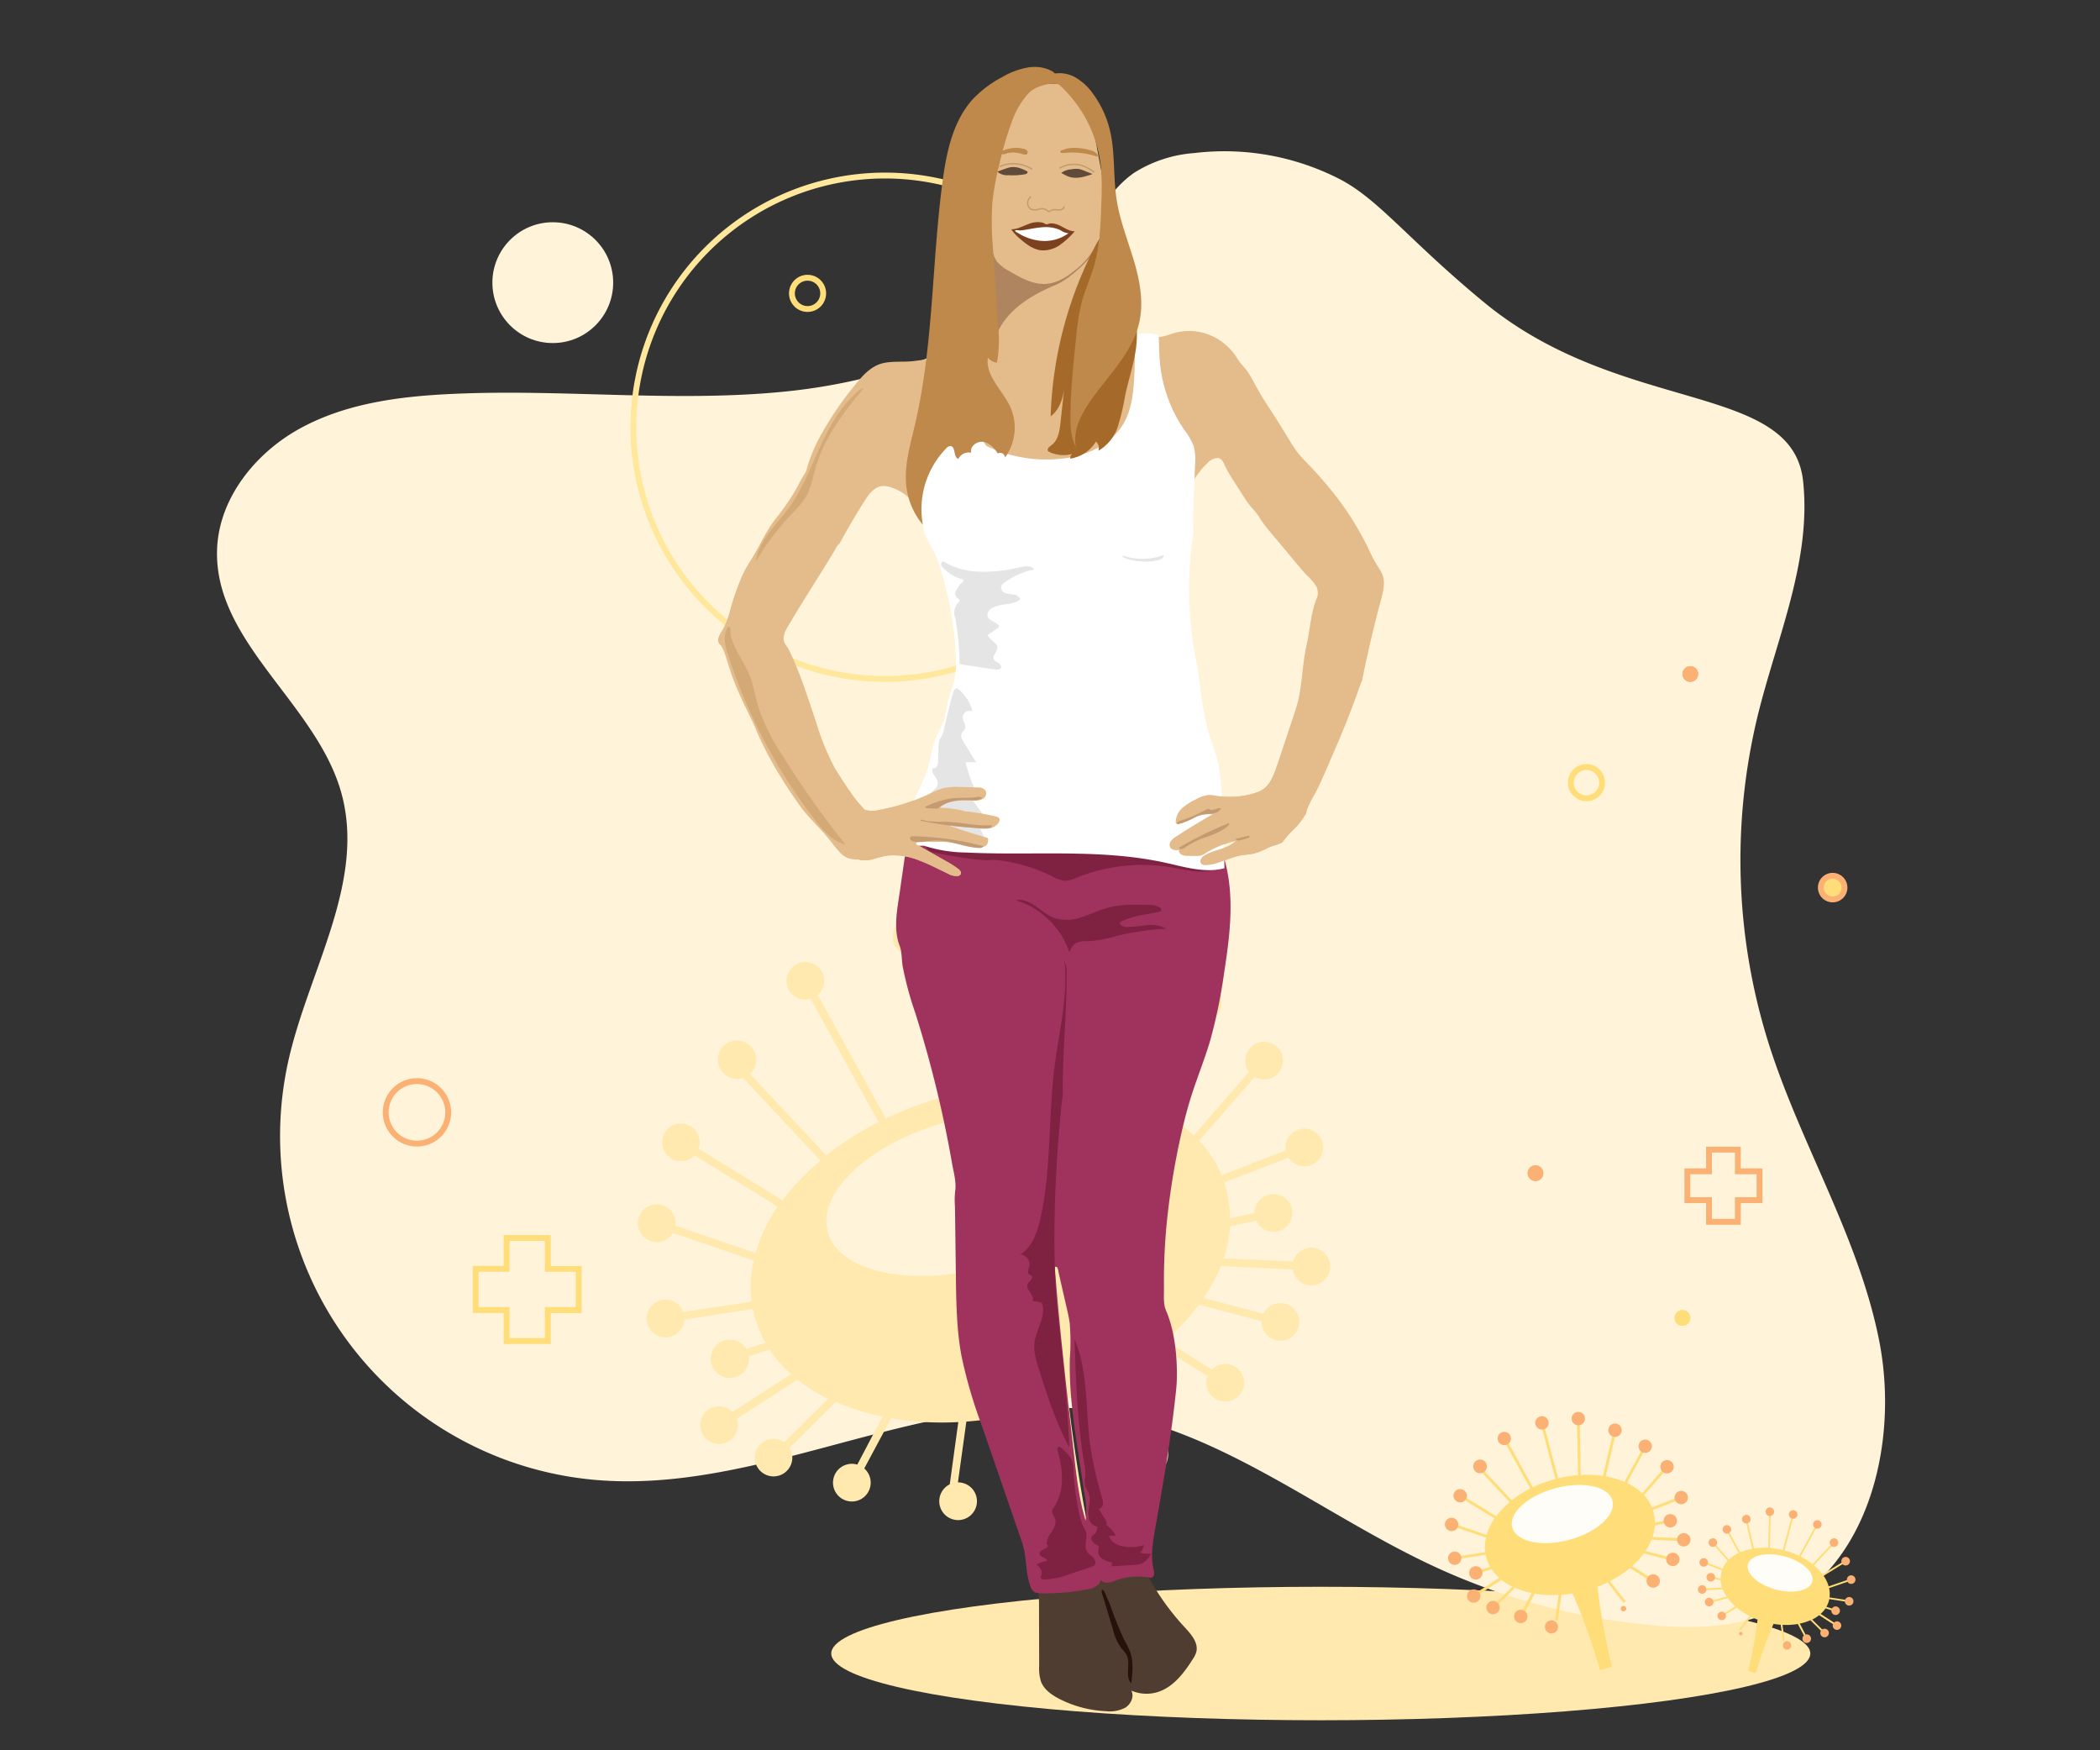 <svg xmlns="http://www.w3.org/2000/svg" xmlns:xlink="http://www.w3.org/1999/xlink" width="600" height="500" viewBox="0 0 600 500">
  <rect x="0" y="0" width="600" height="500" fill="#333333" stroke="none"/>
  <defs>
    <clipPath id="clip-monapax-stille-euren-husten-illu">
      <rect width="600" height="500"/>
    </clipPath>
  </defs>
  <g id="monapax-stille-euren-husten-illu" clip-path="url(#clip-monapax-stille-euren-husten-illu)">
    <g id="Gruppe_7029" data-name="Gruppe 7029" transform="translate(28.548 9.729)">
      <ellipse id="Ellipse_164" data-name="Ellipse 164" cx="139.864" cy="19.064" rx="139.864" ry="19.064" transform="translate(208.953 443.565)" fill="#ffe9ae"/>
      <g id="Gruppe_6257" data-name="Gruppe 6257" transform="translate(33.452 33.479)">
        <path id="Pfad_4513" data-name="Pfad 4513" d="M354.771,32.768a72.114,72.114,0,0,0-42.131-7.727,37.184,37.184,0,0,0-17.064,5.579c-7.3,5.017-11.288,13.442-16.324,20.728C260.976,77.8,227.7,89.959,195.711,93.172s-64.29-.915-96.4.737c-14.621.745-29.579,2.826-42.378,9.933s-23.113,20.139-23.471,34.774c-.646,26.335,28.467,43.814,35.511,69.2,6.994,25.192-9.067,50.335-14.961,75.8A98.607,98.607,0,0,0,140.707,404c48.409,4.624,95.431-26.523,143.587-19.733,35.5,5,64.641,29.618,97.184,44.663A189.019,189.019,0,0,0,441.712,445.4c11.833,1.2,24.153,1.2,35.161-3.3,28.093-11.49,37.367-48.038,31.481-77.816s-22.565-56.256-31.677-85.219a174.555,174.555,0,0,1-2.98-93.477c5.456-22.193,15.385-44.148,12.92-66.874-3.089-28.5-52.079-18.773-91.175-51.055C374.111,50.054,365.765,38.719,354.771,32.768Z" transform="translate(-33.452 -24.521)" fill="#fff4d9"/>
      </g>
      <g id="monapax-icons-usp_natuerliche-inhaltsstoffe" data-name="monapax-icons-usp natuerliche-inhaltsstoffe" transform="translate(384.283 393.615)">
        <path id="Pfad_4538" data-name="Pfad 4538" d="M313.149,282.46l4.471-.968-.205-.764-4.284.931a11.211,11.211,0,0,0-.373-2.918l-.186-.718,8.2-3.167-.28-.745-8.18,3.167a11.946,11.946,0,0,0-2.27-3.493l6.87-7.887-.6-.519-6.816,7.87a16.428,16.428,0,0,0-4.324-2.945L310.747,260l-.7-.373-5.606,10.366a24.126,24.126,0,0,0-5.351-1.563l3.055-13.119-.794-.135-3.07,13.114a31.1,31.1,0,0,0-6.334-.28l-.3-16.092-.818.021.373,16.133a36.43,36.43,0,0,0-5.711.914l-4.235-15.947-.767.205,4.229,15.929-.143.038a36.658,36.658,0,0,0-6.313,2.329l-7.79-14.157-.72.392,7.774,14.116a31.757,31.757,0,0,0-5.291,3.367l-9.223-9.835-.579.54,9.223,9.836a24.05,24.05,0,0,0-3.85,4.014l-10.088-6.2-.419.669,10.018,6.162a16.741,16.741,0,0,0-2.261,4.706l-9.865-3.383-.258.745,9.951,3.4a11.929,11.929,0,0,0-.207,4.157l-8.787,1.326.131.786,8.744-1.364.186.712a11.176,11.176,0,0,0,1.132,2.715l-4.2,1.347.205.766,4.385-1.414a13.311,13.311,0,0,0,2.186,2.476l-7.5,4.843.443.7,7.7-4.971a17.516,17.516,0,0,0,3.108,1.936l-5.789,5.732.559.559,6.009-5.986a23.93,23.93,0,0,0,4.745,1.49l-3.42,6.509.7.372L278.8,301.9a31.059,31.059,0,0,0,6.81.384l-.99,7.235.783.1,1.024-7.384c1.03-.078,2.086-.2,3.186-.385a187,187,0,0,1,7.857,21.9l3.418-.916a186.961,186.961,0,0,1-4.163-22.877q1.49-.559,2.9-1.24L304.2,304.6l.63-.481-4.558-5.775a30.683,30.683,0,0,0,5.709-3.726l6.461,4.014.419-.672-6.244-3.912a23.528,23.528,0,0,0,3.353-3.63l8.16,2.137.186-.756-7.87-2.068a17.628,17.628,0,0,0,1.745-3.232l9.156.446.032-.829-8.906-.4a13.131,13.131,0,0,0,.662-3.235Z" transform="translate(-253.137 -250.009)" fill="#ffdd78"/>
        <path id="Pfad_4539" data-name="Pfad 4539" d="M282.206,279.511c7.918-2.119,13.455-7.144,12.361-11.215s-8.383-5.66-16.3-3.539-13.426,7.128-12.331,11.205,8.383,5.663,16.268,3.552" transform="translate(-246.703 -242.962)" fill="#fffdf7"/>
        <g id="Gruppe_6261" data-name="Gruppe 6261" transform="translate(0)">
          <g id="Gruppe_6362" data-name="Gruppe 6362">
            <path id="Pfad_4517" data-name="Pfad 4517" d="M256.774,279.52a1.909,1.909,0,1,0-2.344-1.349h0a1.914,1.914,0,0,0,2.345,1.349h0" transform="translate(-253.473 -235.886)" fill="#fbb173"/>
            <path id="Pfad_4518" data-name="Pfad 4518" d="M297.427,268.639a1.909,1.909,0,1,0-2.344-1.349h0a1.914,1.914,0,0,0,2.344,1.35v0" transform="translate(-229.401 -242.329)" fill="#fbb173"/>
            <path id="Pfad_4519" data-name="Pfad 4519" d="M260.564,282.147a1.909,1.909,0,1,0-2.345-1.349,1.908,1.908,0,0,0,2.345,1.349l0,0h0" transform="translate(-251.23 -234.329)" fill="#fbb173"/>
            <path id="Pfad_4520" data-name="Pfad 4520" d="M295.465,272.806a1.909,1.909,0,1,0-2.344-1.349h0a1.914,1.914,0,0,0,2.344,1.349" transform="translate(-230.563 -239.862)" fill="#fbb173"/>
            <path id="Pfad_4521" data-name="Pfad 4521" d="M256.216,273.458a1.911,1.911,0,1,0-2.345-1.35h0a1.914,1.914,0,0,0,2.344,1.35h0" transform="translate(-253.805 -239.477)" fill="#fbb173"/>
            <path id="Pfad_4522" data-name="Pfad 4522" d="M294.874,263.112a1.911,1.911,0,1,0-2.344-1.35h0a1.916,1.916,0,0,0,2.344,1.35" transform="translate(-230.913 -245.604)" fill="#fbb173"/>
            <path id="Pfad_4523" data-name="Pfad 4523" d="M260.18,286.3a1.9,1.9,0,1,0-1.452-.186,1.9,1.9,0,0,0,1.452.186" transform="translate(-251.455 -231.863)" fill="#fbb173"/>
            <path id="Pfad_4524" data-name="Pfad 4524" d="M297.88,276.214a1.91,1.91,0,1,0-2.345-1.349h0a1.912,1.912,0,0,0,2.345,1.349" transform="translate(-229.134 -237.844)" fill="#fbb173"/>
            <path id="Pfad_4525" data-name="Pfad 4525" d="M257.753,268.312a1.909,1.909,0,1,0-2.342-1.349h0a1.91,1.91,0,0,0,2.34,1.342" transform="translate(-252.893 -242.523)" fill="#fbb173"/>
            <path id="Pfad_4526" data-name="Pfad 4526" d="M290.962,259.418a1.9,1.9,0,1,0-1.454-.186,1.907,1.907,0,0,0,1.454.186" transform="translate(-233.229 -247.783)" fill="#fbb173"/>
            <path id="Pfad_4527" data-name="Pfad 4527" d="M263.651,288.365a1.907,1.907,0,1,0-1.452-.186,1.9,1.9,0,0,0,1.452.186" transform="translate(-249.401 -230.643)" fill="#fbb173"/>
            <path id="Pfad_4528" data-name="Pfad 4528" d="M295.909,279.736a1.909,1.909,0,1,0-2.344-1.349h0a1.913,1.913,0,0,0,2.344,1.349" transform="translate(-230.3 -235.758)" fill="#fbb173"/>
            <path id="Pfad_4529" data-name="Pfad 4529" d="M272.429,255.241a1.911,1.911,0,1,0-2.344-1.35h0a1.914,1.914,0,0,0,2.344,1.349h0" transform="translate(-244.204 -250.264)" fill="#fbb173"/>
            <path id="Pfad_4530" data-name="Pfad 4530" d="M265.672,258.021a1.9,1.9,0,1,0-1.452-.186,1.9,1.9,0,0,0,1.452.186" transform="translate(-248.202 -248.607)" fill="#fbb173"/>
            <path id="Pfad_4531" data-name="Pfad 4531" d="M278.951,254.475a1.911,1.911,0,1,0-2.344-1.35h0a1.916,1.916,0,0,0,2.345,1.35h0" transform="translate(-240.342 -250.718)" fill="#fbb173"/>
            <path id="Pfad_4532" data-name="Pfad 4532" d="M275.5,289.971a1.876,1.876,0,1,0,0,.03" transform="translate(-243.181 -228.577)" fill="#fbb173"/>
            <path id="Pfad_4533" data-name="Pfad 4533" d="M286.919,286.284a.776.776,0,1,0,0,.03" transform="translate(-235.117 -230.109)" fill="#fbb173"/>
            <path id="Pfad_4534" data-name="Pfad 4534" d="M261.012,263.113a1.955,1.955,0,1,0-.006,0l.006,0h0" transform="translate(-250.964 -245.601)" fill="#fbb173"/>
            <path id="Pfad_4535" data-name="Pfad 4535" d="M285.536,256.552a1.912,1.912,0,1,0-2.345-1.35h0a1.916,1.916,0,0,0,2.345,1.35" transform="translate(-236.444 -249.488)" fill="#fbb173"/>
            <path id="Pfad_4536" data-name="Pfad 4536" d="M268.634,289.965a1.909,1.909,0,1,0-2.345-1.349h0a1.916,1.916,0,0,0,2.345,1.349" transform="translate(-246.452 -229.7)" fill="#fbb173"/>
            <path id="Pfad_4537" data-name="Pfad 4537" d="M292.4,283.605a1.909,1.909,0,1,0-2.345-1.349h0a1.916,1.916,0,0,0,2.345,1.349" transform="translate(-232.381 -233.466)" fill="#fbb173"/>
          </g>
        </g>
      </g>
      <g id="Ellipse_60" data-name="Ellipse 60" transform="translate(151.582 39.58)">
        <path id="Pfad_5224" data-name="Pfad 5224" d="M180.391,173.839A72.743,72.743,0,1,1,253.134,101.1h0A72.823,72.823,0,0,1,180.391,173.839Zm0-143.809a71.07,71.07,0,1,0,71.07,71.07h0A71.159,71.159,0,0,0,180.391,30.03Z" transform="translate(-107.648 -28.353)" fill="#ffe79b"/>
      </g>
      <path id="Pfad_5225" data-name="Pfad 5225" d="M101.635,250.1H88.174v-8.843H79.347V227.807h8.827v-8.82h13.458v8.833h8.833v13.446h-8.833ZM89.85,248.419H99.962v-8.843H108.8v-10.1H99.962v-8.833H89.85v8.833H81.019v10.1H89.85Z" transform="translate(27.176 124.108)" fill="#ffdd78"/>
      <path id="Pfad_5226" data-name="Pfad 5226" d="M312.888,225.418h-9.917v-6.187H296.79v-9.913h6.181v-6.181h9.917v6.181h6.181v9.913h-6.181Zm-8.247-1.677h6.574v-6.189H317.4v-6.568h-6.181V204.8h-6.574v6.181H298.46v6.568h6.181Z" transform="translate(155.931 114.723)" fill="#fbb173"/>
      <g id="Ellipse_60-2" data-name="Ellipse 60-2" transform="translate(80.824 298.276)">
        <circle id="Ellipse_166" data-name="Ellipse 166" cx="9.029" cy="9.029" r="9.029" transform="translate(0.733 0.731)" fill="none"/>
        <path id="Pfad_5227" data-name="Pfad 5227" d="M72.967,210.36a9.761,9.761,0,1,1,9.761-9.763A9.761,9.761,0,0,1,72.967,210.36Zm0-17.851a8.09,8.09,0,1,0,8.088,8.091v0a8.1,8.1,0,0,0-8.088-8.083Z" transform="translate(-63.206 -190.837)" fill="#fbb173"/>
      </g>
      <g id="Ellipse_60-3" data-name="Ellipse 60-3" transform="translate(196.883 68.779)">
        <circle id="Ellipse_167" data-name="Ellipse 167" cx="4.514" cy="4.514" r="4.514" transform="translate(0.782 0.783)" fill="none"/>
        <path id="Pfad_5228" data-name="Pfad 5228" d="M141.4,57.289a5.3,5.3,0,1,1,5.3-5.3A5.3,5.3,0,0,1,141.4,57.289Zm0-8.924a3.627,3.627,0,1,0,3.627,3.627v0a3.63,3.63,0,0,0-3.627-3.625Z" transform="translate(-136.101 -46.693)" fill="#ffdd78"/>
      </g>
      <g id="Ellipse_60-4" data-name="Ellipse 60-4" transform="translate(449.887 364.509)">
        <circle id="Ellipse_168" data-name="Ellipse 168" cx="2.258" cy="2.258" r="2.258" transform="translate(0)" fill="#ffdd78"/>
        <circle id="Ellipse_169" data-name="Ellipse 169" cx="2.232" cy="2.232" r="2.232" transform="translate(0.026 0.026)" fill="#ffdd78"/>
      </g>
      <g id="Ellipse_60-5" data-name="Ellipse 60-5" transform="translate(490.856 239.622)">
        <circle id="Ellipse_170" data-name="Ellipse 170" cx="3.416" cy="3.416" r="3.416" transform="translate(0.8 0.798)" fill="#ffdd78"/>
        <g id="Gruppe_6812" data-name="Gruppe 6812">
          <circle id="Ellipse_171" data-name="Ellipse 171" cx="3.377" cy="3.377" r="3.377" transform="translate(0.839 0.838)" fill="#ffdd78"/>
          <path id="Pfad_5229" data-name="Pfad 5229" d="M324.958,162.424a4.214,4.214,0,1,1,4.211-4.216v0A4.218,4.218,0,0,1,324.958,162.424Zm0-6.755a2.541,2.541,0,1,0,2.541,2.543,2.542,2.542,0,0,0-2.541-2.543Z" transform="translate(-320.742 -153.997)" fill="#fbb173"/>
        </g>
      </g>
      <g id="Ellipse_60-6" data-name="Ellipse 60-6" transform="translate(452.143 180.56)">
        <circle id="Ellipse_172" data-name="Ellipse 172" cx="2.258" cy="2.258" r="2.258" fill="#fbb173"/>
        <circle id="Ellipse_173" data-name="Ellipse 173" cx="2.232" cy="2.232" r="2.232" transform="translate(0.026 0.026)" fill="#fbb173"/>
      </g>
      <g id="Ellipse_60-7" data-name="Ellipse 60-7" transform="translate(407.903 323.156)">
        <circle id="Ellipse_174" data-name="Ellipse 174" cx="2.258" cy="2.258" r="2.258" transform="translate(0)" fill="#fbb173"/>
        <circle id="Ellipse_175" data-name="Ellipse 175" cx="2.232" cy="2.232" r="2.232" transform="translate(0.026 0.026)" fill="#fbb173"/>
      </g>
      <g id="Ellipse_60-8" data-name="Ellipse 60-8" transform="translate(419.434 208.555)">
        <circle id="Ellipse_176" data-name="Ellipse 176" cx="4.514" cy="4.514" r="4.514" transform="translate(0.78 0.782)" fill="none"/>
        <path id="Pfad_5230" data-name="Pfad 5230" d="M281.178,145.08a5.3,5.3,0,1,1,5.3-5.3A5.3,5.3,0,0,1,281.178,145.08Zm0-8.925a3.627,3.627,0,1,0,3.627,3.627h0A3.631,3.631,0,0,0,281.178,136.154Z" transform="translate(-275.883 -134.484)" fill="#ffdd78"/>
      </g>
      <g id="Ellipse_60-9" data-name="Ellipse 60-9" transform="translate(112.135 53.76)">
        <circle id="Ellipse_177" data-name="Ellipse 177" cx="17.255" cy="17.255" r="17.255" fill="#fff4d9"/>
        <circle id="Ellipse_178" data-name="Ellipse 178" cx="17.056" cy="17.056" r="17.056" transform="translate(0.197 0.197)" fill="#fff4d9"/>
      </g>
      <g id="monapax-icons-usp_natuerliche-inhaltsstoffe-2" data-name="monapax-icons-usp natuerliche-inhaltsstoffe-2" transform="translate(153.706 249.099)">
        <path id="Pfad_4538-2" data-name="Pfad 4538-2" d="M276.317,249.441l12.611-2.727-.58-2.159-12.065,2.608a31.43,31.43,0,0,0-1.073-8.22l-.543-2.027,23.1-8.911-.8-2.1-23.062,8.927a33.718,33.718,0,0,0-6.407-9.855l19.373-22.244-1.692-1.466-19.22,22.2a46.194,46.194,0,0,0-12.192-8.3L269.5,186.1l-1.969-1.046-15.807,29.211a68.386,68.386,0,0,0-15.089-4.405l8.617-37-2.235-.373-8.613,37a87.792,87.792,0,0,0-17.867-.794l-.85-45.368-2.3.06,1.024,45.484a103.062,103.062,0,0,0-16.1,2.574l-11.941-44.952-2.162.578,11.922,44.909-.412.11a103.5,103.5,0,0,0-17.792,6.561l-21.981-39.9-2.027,1.1,21.935,39.816a89.97,89.97,0,0,0-14.925,9.5l-26-27.732-1.63,1.524,26,27.732a67.92,67.92,0,0,0-10.857,11.322l-28.443-17.477-1.178,1.893L147.061,243.8a47.367,47.367,0,0,0-6.375,13.27l-27.807-9.535-.732,2.114,28.058,9.58a33.552,33.552,0,0,0-.58,11.721l-24.775,3.741.373,2.218,24.656-3.845.538,2a31.717,31.717,0,0,0,3.194,7.653l-11.841,3.792.58,2.159,12.366-3.982a37.536,37.536,0,0,0,6.162,6.98L129.719,305.3l1.25,1.977,21.72-14.008a49.282,49.282,0,0,0,8.755,5.453l-16.326,16.162,1.567,1.594,16.953-16.881a66.966,66.966,0,0,0,13.376,4.186l-9.642,18.353,1.969,1.048,10.123-18.9a87.005,87.005,0,0,0,19.187,1.083l-2.794,20.4,2.212.283,2.887-20.824c2.9-.221,5.877-.559,8.984-1.089a526.97,526.97,0,0,1,22.183,61.727l9.637-2.581a526.935,526.935,0,0,1-11.736-64.524,88.472,88.472,0,0,0,8.168-3.5L251.1,311.849l1.772-1.35-12.853-16.288a86.884,86.884,0,0,0,16.1-10.529L274.33,295l1.183-1.888-17.606-11.016a66.226,66.226,0,0,0,9.481-10.245l23,6.026.538-2.13-22.186-5.834a49.381,49.381,0,0,0,4.921-9.112l25.821,1.253.089-2.339L274.459,258.6a37.175,37.175,0,0,0,1.863-9.128Z" transform="translate(-107.108 -157.952)" fill="#ffe9ae"/>
        <path id="Pfad_4539-2" data-name="Pfad 4539-2" d="M189.064,241.131c22.32-5.974,37.934-20.145,34.849-31.621s-23.658-15.96-45.955-9.991-37.855,20.1-34.766,31.6,23.632,15.968,45.873,10.016" transform="translate(-88.957 -138.085)" fill="#fff4d9"/>
        <g id="Gruppe_6261-2" data-name="Gruppe 6261-2">
          <g id="Gruppe_6362-2" data-name="Gruppe 6362-2">
            <path id="Pfad_4517-2" data-name="Pfad 4517-2" d="M117.355,241.156a5.386,5.386,0,1,0-6.607-3.805h0a5.4,5.4,0,0,0,6.607,3.805h0" transform="translate(-108.046 -118.133)" fill="#ffe9ae"/>
            <path id="Pfad_4518-2" data-name="Pfad 4518-2" d="M231.978,210.474a5.385,5.385,0,1,0-6.609-3.807h0a5.4,5.4,0,0,0,6.609,3.807" transform="translate(-40.175 -136.301)" fill="#ffe9ae"/>
            <path id="Pfad_4519-2" data-name="Pfad 4519-2" d="M128.032,248.565a5.489,5.489,0,1,0-.019,0l.019,0h0" transform="translate(-101.724 -113.746)" fill="#ffe9ae"/>
            <path id="Pfad_4520-2" data-name="Pfad 4520-2" d="M226.447,222.223a5.384,5.384,0,1,0-6.611-3.805h0a5.4,5.4,0,0,0,6.611,3.805" transform="translate(-43.451 -129.341)" fill="#ffe9ae"/>
            <path id="Pfad_4521-2" data-name="Pfad 4521-2" d="M115.774,224.06a5.386,5.386,0,1,0-6.607-3.805h0a5.4,5.4,0,0,0,6.609,3.808h0" transform="translate(-108.982 -128.256)" fill="#ffe9ae"/>
            <path id="Pfad_4522-2" data-name="Pfad 4522-2" d="M224.778,194.885a5.384,5.384,0,1,0-6.607-3.807h0a5.391,5.391,0,0,0,6.606,3.807h0" transform="translate(-44.437 -145.53)" fill="#ffe9ae"/>
            <path id="Pfad_4523-2" data-name="Pfad 4523-2" d="M126.956,260.274a5.371,5.371,0,1,0-4.1-.532,5.371,5.371,0,0,0,4.1.532" transform="translate(-102.356 -106.794)" fill="#ffe9ae"/>
            <path id="Pfad_4524-2" data-name="Pfad 4524-2" d="M233.249,231.837a5.386,5.386,0,1,0-6.607-3.805h0a5.4,5.4,0,0,0,6.607,3.805" transform="translate(-39.421 -123.651)" fill="#ffe9ae"/>
            <path id="Pfad_4525-2" data-name="Pfad 4525-2" d="M120.114,209.553a5.386,5.386,0,1,0-6.607-3.805v.022a5.4,5.4,0,0,0,6.6,3.783" transform="translate(-106.413 -136.846)" fill="#ffe9ae"/>
            <path id="Pfad_4526-2" data-name="Pfad 4526-2" d="M213.746,184.479a5.371,5.371,0,1,0-4.1-.53,5.37,5.37,0,0,0,4.1.53" transform="translate(-50.965 -151.674)" fill="#ffe9ae"/>
            <path id="Pfad_4527-2" data-name="Pfad 4527-2" d="M136.739,266.086a5.364,5.364,0,1,0-4.1-.529,5.364,5.364,0,0,0,4.1.529" transform="translate(-96.562 -103.345)" fill="#ffe9ae"/>
            <path id="Pfad_4528-2" data-name="Pfad 4528-2" d="M227.694,241.763a5.385,5.385,0,1,0-6.609-3.808h0a5.4,5.4,0,0,0,6.609,3.808" transform="translate(-42.711 -117.773)" fill="#ffe9ae"/>
            <path id="Pfad_4529-2" data-name="Pfad 4529-2" d="M161.491,172.7a5.385,5.385,0,1,0-6.607-3.81h0a5.4,5.4,0,0,0,6.607,3.805h0" transform="translate(-81.911 -158.67)" fill="#ffe9ae"/>
            <path id="Pfad_4530-2" data-name="Pfad 4530-2" d="M142.442,180.549a5.374,5.374,0,1,0-4.1-.53,5.375,5.375,0,0,0,4.1.53" transform="translate(-93.19 -154.01)" fill="#ffe9ae"/>
            <path id="Pfad_4531-2" data-name="Pfad 4531-2" d="M179.883,170.535a5.385,5.385,0,1,0-6.607-3.805h0a5.4,5.4,0,0,0,6.607,3.805h0" transform="translate(-71.021 -159.95)" fill="#ffe9ae"/>
            <path id="Pfad_4532-2" data-name="Pfad 4532-2" d="M173.659,267.386a5.385,5.385,0,1,0,.022.088" transform="translate(-76.955 -98.708)" fill="#ffe9ae"/>
            <path id="Pfad_4533-2" data-name="Pfad 4533-2" d="M208.246,258.82a5.758,5.758,0,0,0-6.786-4.5c-.143.029-.287.064-.427.1a6.572,6.572,0,0,0-3.972,7.993,5.763,5.763,0,0,0,6.787,4.506c.143-.03.285-.064.427-.1a6.55,6.55,0,0,0,4.028-7.741" transform="translate(-56.985 -104.141)" fill="#ffe9ae"/>
            <path id="Pfad_4534-2" data-name="Pfad 4534-2" d="M129.3,194.894a5.479,5.479,0,1,0-.019,0l.019,0h0" transform="translate(-100.974 -145.526)" fill="#ffe9ae"/>
            <path id="Pfad_4535-2" data-name="Pfad 4535-2" d="M198.439,176.39a5.385,5.385,0,1,0-6.609-3.805h0a5.4,5.4,0,0,0,6.609,3.805" transform="translate(-60.035 -156.483)" fill="#ffe9ae"/>
            <path id="Pfad_4536-2" data-name="Pfad 4536-2" d="M150.787,270.608a5.383,5.383,0,1,0-6.606-3.805h0a5.392,5.392,0,0,0,6.606,3.805" transform="translate(-88.249 -100.691)" fill="#ffe9ae"/>
            <path id="Pfad_4537-2" data-name="Pfad 4537-2" d="M217.791,252.677a5.385,5.385,0,1,0-6.609-3.805h0a5.4,5.4,0,0,0,6.609,3.805" transform="translate(-48.576 -111.311)" fill="#ffe9ae"/>
          </g>
        </g>
      </g>
      <g id="monapax-icons-usp_natuerliche-inhaltsstoffe-2-2" data-name="monapax-icons-usp natuerliche-inhaltsstoffe" transform="translate(456.555 420.89)">
        <path id="Pfad_4538-2-2" data-name="Pfad 4538" d="M305.252,288.224l-2.871-.621.132-.49,2.75.6a7.212,7.212,0,0,1,.239-1.872l.119-.462-5.26-2.033.18-.478,5.251,2.033a7.648,7.648,0,0,1,1.457-2.242l-4.409-5.063.385-.334,4.375,5.052a10.52,10.52,0,0,1,2.775-1.89l-3.582-6.615.449-.24,3.6,6.655a15.452,15.452,0,0,1,3.434-1l-1.96-8.422.51-.086,1.969,8.418a20.079,20.079,0,0,1,4.066-.18l.193-10.328.525.013-.239,10.355a23.554,23.554,0,0,1,3.665.586l2.718-10.234.494.131L323.5,279.693l.092.026a23.563,23.563,0,0,1,4.052,1.495l5-9.088.462.252-4.99,9.061a20.4,20.4,0,0,1,3.4,2.162l5.92-6.313.371.346-5.92,6.314a15.384,15.384,0,0,1,2.471,2.576l6.475-3.979.269.43-6.431,3.955a10.771,10.771,0,0,1,1.452,3.02l6.33-2.17.167.478-6.388,2.181a7.635,7.635,0,0,1,.132,2.668l5.641.852-.084.5-5.612-.876-.119.457a7.142,7.142,0,0,1-.728,1.742l2.7.865-.132.492-2.813-.908a8.6,8.6,0,0,1-1.4,1.589l4.816,3.108-.285.451-4.945-3.189a11.171,11.171,0,0,1-1.995,1.242l3.716,3.679-.358.358L330.9,299.63a15.237,15.237,0,0,1-3.046.957l2.2,4.178L329.6,305l-2.3-4.3a20,20,0,0,1-4.37.247l.634,4.643-.5.067-.658-4.74c-.661-.051-1.337-.127-2.044-.248a119.666,119.666,0,0,0-5.044,14.057l-2.194-.587a119.858,119.858,0,0,0,2.672-14.684q-.955-.358-1.858-.8L311,302.435l-.4-.309,2.925-3.707a19.8,19.8,0,0,1-3.664-2.391L305.7,298.6l-.269-.43,4.009-2.511a15.081,15.081,0,0,1-2.153-2.331l-5.238,1.372-.119-.486,5.05-1.328a11.23,11.23,0,0,1-1.118-2.075l-5.878.287-.021-.533,5.716-.255a8.411,8.411,0,0,1-.424-2.078Z" transform="translate(-298.742 -267.395)" fill="#ffdd78"/>
        <path id="Pfad_4539-2-2" data-name="Pfad 4539" d="M316.15,286.33c-5.081-1.36-8.636-4.585-7.934-7.2s5.38-3.633,10.462-2.272,8.618,4.576,7.915,7.192-5.381,3.636-10.443,2.281" transform="translate(-293.91 -262.871)" fill="#fffdf7"/>
        <g id="Gruppe_6261-2-2" data-name="Gruppe 6261" transform="translate(0)">
          <g id="Gruppe_6362-2-2" data-name="Gruppe 6362">
            <path id="Pfad_4517-2-2" data-name="Pfad 4517" d="M326.487,286.337a1.226,1.226,0,1,1,1.5-.866h0a1.231,1.231,0,0,1-1.506.866h0" transform="translate(-283.575 -258.329)" fill="#fbb173"/>
            <path id="Pfad_4518-2-2" data-name="Pfad 4518" d="M300.393,279.353a1.225,1.225,0,1,1,1.5-.866h0a1.227,1.227,0,0,1-1.5.866h0" transform="translate(-299.026 -262.465)" fill="#fbb173"/>
            <path id="Pfad_4519-2-2" data-name="Pfad 4519" d="M324.054,288.024a1.226,1.226,0,1,1,1.506-.866,1.228,1.228,0,0,1-1.506.866h0" transform="translate(-285.015 -257.33)" fill="#fbb173"/>
            <path id="Pfad_4520-2-2" data-name="Pfad 4520" d="M301.652,282.027a1.226,1.226,0,1,1,1.5-.866h0a1.229,1.229,0,0,1-1.5.866" transform="translate(-298.281 -260.881)" fill="#fbb173"/>
            <path id="Pfad_4521-2-2" data-name="Pfad 4521" d="M326.846,282.446a1.226,1.226,0,1,1,1.506-.866h0a1.229,1.229,0,0,1-1.5.866h0" transform="translate(-283.363 -260.634)" fill="#fbb173"/>
            <path id="Pfad_4522-2-2" data-name="Pfad 4522" d="M302.031,275.8a1.227,1.227,0,1,1,1.5-.866h0a1.228,1.228,0,0,1-1.5.866" transform="translate(-298.057 -264.567)" fill="#fbb173"/>
            <path id="Pfad_4523-2-2" data-name="Pfad 4523" d="M324.3,290.687a1.22,1.22,0,1,1,.933-.119,1.221,1.221,0,0,1-.933.119" transform="translate(-284.867 -255.747)" fill="#fbb173"/>
            <path id="Pfad_4524-2-2" data-name="Pfad 4524" d="M300.1,284.215a1.226,1.226,0,1,1,1.5-.866h0a1.228,1.228,0,0,1-1.5.866" transform="translate(-299.198 -259.586)" fill="#fbb173"/>
            <path id="Pfad_4525-2-2" data-name="Pfad 4525" d="M325.857,279.142a1.226,1.226,0,1,1,1.5-.865h0a1.228,1.228,0,0,1-1.5.861" transform="translate(-283.947 -262.589)" fill="#fbb173"/>
            <path id="Pfad_4526-2-2" data-name="Pfad 4526" d="M304.541,273.434a1.223,1.223,0,1,1,.933-.119,1.222,1.222,0,0,1-.933.119" transform="translate(-296.568 -265.966)" fill="#fbb173"/>
            <path id="Pfad_4527-2-2" data-name="Pfad 4527" d="M322.071,292.015A1.222,1.222,0,1,1,323,291.9a1.223,1.223,0,0,1-.931.119" transform="translate(-286.187 -254.964)" fill="#fbb173"/>
            <path id="Pfad_4528-2-2" data-name="Pfad 4528" d="M301.368,286.475a1.226,1.226,0,1,1,1.5-.866h0a1.226,1.226,0,0,1-1.5.866" transform="translate(-298.449 -258.247)" fill="#fbb173"/>
            <path id="Pfad_4529-2-2" data-name="Pfad 4529" d="M316.44,270.753a1.227,1.227,0,1,1,1.5-.866h0a1.225,1.225,0,0,1-1.5.865h0" transform="translate(-289.526 -267.558)" fill="#fbb173"/>
            <path id="Pfad_4530-2-2" data-name="Pfad 4530" d="M320.772,272.537a1.22,1.22,0,1,1,.933-.119,1.22,1.22,0,0,1-.933.119" transform="translate(-286.955 -266.494)" fill="#fbb173"/>
            <path id="Pfad_4531-2-2" data-name="Pfad 4531" d="M312.254,270.261a1.227,1.227,0,1,1,1.5-.866h0a1.228,1.228,0,0,1-1.5.866h0" transform="translate(-292.005 -267.85)" fill="#fbb173"/>
            <path id="Pfad_4532-2-2" data-name="Pfad 4532" d="M314.452,293.045a1.2,1.2,0,1,1,0,.019" transform="translate(-290.165 -253.637)" fill="#fbb173"/>
            <path id="Pfad_4533-2-2" data-name="Pfad 4533" d="M306.6,290.679a.5.5,0,1,1,0,.019" transform="translate(-294.816 -254.621)" fill="#fbb173"/>
            <path id="Pfad_4534-2-2" data-name="Pfad 4534" d="M323.767,275.806a1.225,1.225,0,1,1,1.5-.868,1.226,1.226,0,0,1-1.5.868h0" transform="translate(-285.186 -264.565)" fill="#fbb173"/>
            <path id="Pfad_4535-2-2" data-name="Pfad 4535" d="M308.026,271.594a1.226,1.226,0,1,1,1.5-.866h0a1.228,1.228,0,0,1-1.5.866" transform="translate(-294.507 -267.06)" fill="#fbb173"/>
            <path id="Pfad_4536-2-2" data-name="Pfad 4536" d="M318.875,293.042a1.226,1.226,0,1,1,1.5-.866h0a1.229,1.229,0,0,1-1.5.866" transform="translate(-288.082 -254.359)" fill="#fbb173"/>
            <path id="Pfad_4537-2-2" data-name="Pfad 4537" d="M303.621,288.958a1.225,1.225,0,1,1,1.506-.865h0a1.229,1.229,0,0,1-1.506.865" transform="translate(-297.114 -256.776)" fill="#fbb173"/>
          </g>
        </g>
      </g>
      <g id="Gruppe_7028" data-name="Gruppe 7028" transform="translate(176.645 9.393)">
        <g id="Gruppe_7024" data-name="Gruppe 7024" transform="translate(91.578 429.241)">
          <path id="Pfad_6141" data-name="Pfad 6141" d="M181.041,306.767a11.929,11.929,0,0,0,.535,4.272c.845,2.188,2.895,3.668,4.964,4.77a32.291,32.291,0,0,0,13.633,3.656,9.439,9.439,0,0,0,5.494-1.014c1.6-1.008,2.6-3.2,1.712-4.867a10.852,10.852,0,0,0,7.349.468c4.547-1.336,7.661-5.44,10.2-9.445a7.453,7.453,0,0,0,.993-2c.712-2.644-1.438-5.109-3.3-7.115a70.793,70.793,0,0,1-9.545-12.952,6.4,6.4,0,0,0-1.263-1.735,5.668,5.668,0,0,0-2.656-1.065,38.317,38.317,0,0,0-9.677-.678,39.535,39.535,0,0,0-9.675,1.767,39.113,39.113,0,0,0-4.574,1.767,15.412,15.412,0,0,0-3.665,1.966c-.971.85-.572,2.713-.57,3.843l.016,5.65.03,11.3Z" transform="translate(-180.909 -278.995)" fill="#503d32"/>
          <path id="Pfad_6142" data-name="Pfad 6142" d="M195.458,294.07a14.81,14.81,0,0,0,2.355,5.24,12.644,12.644,0,0,1,1.481,1.853c1.352,2.5-.6,6.173,1.38,8.215.363-3.047.712-6.233-.366-9.107a29.607,29.607,0,0,0-1.587-3.191,101.961,101.961,0,0,1-3.984-9.841c-.326-.823-.669-1.64-1.043-2.442-.158-.338-.825-2.151-1.2-2.167-.7-.03.081,1.858.153,2.1l.858,2.856Z" transform="translate(-174.22 -276.842)" fill="#26120b"/>
        </g>
        <g id="Gruppe_7025" data-name="Gruppe 7025" transform="translate(50.848 219.494)">
          <path id="Pfad_6143" data-name="Pfad 6143" d="M249.215,154.463c-.377-1.368-.939-2.852-2.208-3.485a5.445,5.445,0,0,0-2.229-.411q-34.318-1.385-68.667.406a20.121,20.121,0,0,1-6.967-.439c-3.009-.925-5.975-3.646-9.287-3.237-1.638.2-1.471,2.06-1.657,3.355q-.442,3.078-.887,6.158-.487,3.386-.976,6.775c-.708,4.926-1.853,10.408-.025,15.192.7,1.836.559,3.976.879,5.907a99.466,99.466,0,0,0,3.694,13.6A332.77,332.77,0,0,1,171.3,240.959c.476,2.71,1.31,5.434.866,8.161a24.978,24.978,0,0,0-.03,4.3l.245,18.6.014,1.116c.1,7.612.205,15.267,1.583,22.753a135.431,135.431,0,0,0,5.665,19.542q5.808,16.83,11.616,33.662c1.441,4.175.919,8.349,2.36,12.524a3.429,3.429,0,0,0,.96,1.664,3.314,3.314,0,0,0,1.995.5,64.08,64.08,0,0,0,13.562-1.15,5.677,5.677,0,0,0,3.019-1.4,2.468,2.468,0,0,0,.6-1.247,2.772,2.772,0,0,0,1.3.742,5.922,5.922,0,0,0,3.051-.619,18.353,18.353,0,0,1,9.359-.837,1.768,1.768,0,0,0,.955,0c.772-.312.656-1.42.468-2.232-.882-3.807-.244-7.781.438-11.629,2.4-13.535,4.614-26.332,6.023-40.006.444-4.313.373-14.815-2.9-22.354-.868-2-.575-4.323-.6-6.505a169.187,169.187,0,0,1,1.062-21.059,211.47,211.47,0,0,1,4.45-25.406c.705-2.944,1.5-5.867,2.43-8.75,1.626-5.069,3.641-10.01,5.167-15.109a147.245,147.245,0,0,0,4.084-19.715C250.695,175.861,252.075,164.839,249.215,154.463Zm-39.77,188.547c-1.863-6.179-2.6-12.634-3.326-19.045l-.774-6.818q-.666-5.885-1.326-11.769-.657-5.918-1.275-11.837-.611-5.889-1.154-11.785-.272-2.964-.521-5.929-.124-1.483-.242-2.966-.057-.743-.115-1.484c-.021-.253-.189-.744.132-.847.729-.236.817,1.278.9,1.646q.334,1.452.666,2.9l1.325,5.776.325,1.42c.338,1.473.677,2.949.868,4.447a64.723,64.723,0,0,1,.03,9.94c-.264,9.511,1.172,18.98,2.6,28.386l1.562,10.264A23.726,23.726,0,0,1,209.446,343.009Z" transform="translate(-155.327 -147.255)" fill="#a0335d"/>
          <path id="Pfad_6144" data-name="Pfad 6144" d="M192,173.893a5.315,5.315,0,0,1,1.751-2.638,6.452,6.452,0,0,1,3.48-.565,36.734,36.734,0,0,0,8.056-1.479,79.174,79.174,0,0,1,14.394-2.126,9.085,9.085,0,0,0-5.58-.99,55.713,55.713,0,0,1-5.736.532c-.908-.019-2.106-.521-1.9-1.4,3.316-1.825,7.217-2.138,10.928-2.883.4-.081.906-.293.877-.7a.744.744,0,0,0-.283-.468,4.821,4.821,0,0,0-3.132-.853c-3.92-.139-7.907-.269-11.7.736-2.59.686-5.015,1.887-7.567,2.7a12.321,12.321,0,0,1-7.884.3c-1.958-.715-3.544-2.157-5.254-3.35a11.766,11.766,0,0,0-2.767-1.484,6.8,6.8,0,0,0-1.495-.358c-.2-.022-1.318-.145-1.17.15.115.229.93.369,1.17.462q.623.236,1.235.511a22.545,22.545,0,0,1,2.348,1.229,23.813,23.813,0,0,1,7.634,7.319,22.621,22.621,0,0,1,2.374,4.732C191.855,173.469,191.928,173.679,192,173.893Z" transform="translate(-142.491 -140.411)" fill="#7f2140"/>
          <path id="Pfad_6145" data-name="Pfad 6145" d="M196.593,158.108a8.817,8.817,0,0,0,4.06,1.325,8.726,8.726,0,0,0,2.96-.849,50.034,50.034,0,0,1,27.544-2.92c3.863.691,7.886,1.831,11.619.626a112.491,112.491,0,0,0-12.533-4.647,68.645,68.645,0,0,0-9.946-2.334,98.444,98.444,0,0,0-15-.662c-14.863.1-29.73.2-44.577.908.029,1.124,1.38,1.648,2.482,1.872q3.573.726,7.179,1.269a67.475,67.475,0,0,0,7.187.872c.7.029,1.384-.076,2.081-.092a19.34,19.34,0,0,1,3.146.3,45.868,45.868,0,0,1,6.661,1.493,45.409,45.409,0,0,1,6.367,2.466Q196.21,157.916,196.593,158.108Z" transform="translate(-152.132 -146.439)" fill="#7f2140"/>
          <path id="Pfad_6146" data-name="Pfad 6146" d="M190.184,169.588c1.212,10.105-1.454,20.215-2.746,30.311-1.842,14.4-.909,29.136-3.99,43.32-.884,4.071-2.345,8.416-5.856,10.658a2.787,2.787,0,0,1,2.6,3.31c-.194.772-.689,1.708-.107,2.253.24.224.613.291.812.554.549.729-.747,1.426-1.151,2.243-.8,1.606,2.156,3.294,1.379,4.91a7.626,7.626,0,0,1,2.675.592c1.3,3.415-1.562,7.432-2.1,11.046-.388,2.637.427,5.284,1.232,7.825,2.422,7.626,4.866,15.307,8.691,22.334q-.619-13.56-2.067-27.068c-.537-5.009-1.159-10.008-1.562-15.028-.594-7.388-.71-14.805-.6-22.213q.224-15.311,1.721-30.564c.18-1.828.269-3.721.63-5.517a6.69,6.69,0,0,0,.021-1.372q-.019-1.545,0-3.087c.04-4.119.24-8.233.457-12.344s.452-8.227.562-12.345c.048-1.81.072-3.622.057-5.434a9.547,9.547,0,0,0-.791-4.488" transform="translate(-142.142 -134.092)" fill="#7f2140"/>
          <path id="Pfad_6147" data-name="Pfad 6147" d="M187.79,265.632a14.977,14.977,0,0,1-2.293,8.655,2.594,2.594,0,0,0-.486.954c-.14.785.519,1.462.793,2.211.452,1.239-.178,2.6-.888,3.711a6.977,6.977,0,0,0-1.54,3.584l.468.5c-.427,1.1-2.571,1.116-2.444,2.291.113,1.038,1.966,1.021,2.2,2.04a10.261,10.261,0,0,0-3.09,1c.863.761,1.812,1.815,1.449,2.906-.116.347-.361.723-.188,1.044a.9.9,0,0,0,.8.342,20.219,20.219,0,0,0,7.225-1.458l6.477-2.157a2.044,2.044,0,0,0,.705-.341c.643-.554.342-1.643-.236-2.264s-1.376-1.043-1.815-1.769c-.93-1.541.177-3.554-.221-5.308a9.744,9.744,0,0,0-.911-2.043,15.744,15.744,0,0,1-1.127-3.646,75.264,75.264,0,0,1-1.586-12.283,7.81,7.81,0,0,0-.454-2.791,5.963,5.963,0,0,0-.893-1.372,15.389,15.389,0,0,0-1.731-1.8c-.425-.376-1.192-1.172-1.474-.216a2.084,2.084,0,0,0,.146,1.11c.116.447.228.895.331,1.344.205.887.38,1.782.514,2.683A23.935,23.935,0,0,1,187.79,265.632Z" transform="translate(-140.415 -82.288)" fill="#7f2140"/>
          <path id="Pfad_6148" data-name="Pfad 6148" d="M190.128,273.234a14.079,14.079,0,0,1,.314,3.351,7.474,7.474,0,0,0-.022,3.17,14.645,14.645,0,0,0,.806,1.425,6.369,6.369,0,0,1,.334,3.757,10.729,10.729,0,0,0-.132,3.807,2.982,2.982,0,0,0,2.565,2.463l-.4,1.266a1.577,1.577,0,0,1-.416.766c-.174.145-.4.207-.586.338a1.31,1.31,0,0,0-.232,1.689,3.468,3.468,0,0,0,1.417,1.188c.244.135.519.307.546.584a1.093,1.093,0,0,1-.127.487,2.552,2.552,0,0,0,1,2.772,7.474,7.474,0,0,0,2.914,1.15l-.2,1.065,6.278-.4a7.232,7.232,0,0,0,2.415-.431,5.388,5.388,0,0,0,2.567-2.805,8.894,8.894,0,0,1-3.02-.229,6.38,6.38,0,0,0,1.073-2.207,12.192,12.192,0,0,1-6.149.339c-1.686-.344-3.511-1.3-3.831-2.99l1.912-.084a10.345,10.345,0,0,0-2.941-3.156c.377.126.406-.543.2-.884l-2.129-3.539a1.521,1.521,0,0,0,1.185-1.336,4.461,4.461,0,0,0-.26-1.885,108.811,108.811,0,0,1-3.272-14.148c-.3-2.033-.5-4.079-.659-6.127-.164-2.076-.287-4.155-.427-6.233s-.295-4.136-.525-6.2a60.326,60.326,0,0,0-.966-6.077,38.5,38.5,0,0,0-1.735-5.849,1.385,1.385,0,0,0-.264-.538,10.64,10.64,0,0,0,.041,1.653c.018.581.037,1.164.056,1.745q.06,1.743.124,3.487.129,3.487.31,6.972c.126,2.321.274,4.643.46,6.961s.406,4.628.675,6.935.586,4.609.963,6.9Q190.056,272.812,190.128,273.234Z" transform="translate(-136.375 -93.678)" fill="#7f2140"/>
        </g>
        <path id="Pfad_6149" data-name="Pfad 6149" d="M183.783,73.306l-4.447.568c-2.99.384-6.084-.08-9.008.653-3.418.858-5.9,3.734-8.086,6.5a94.551,94.551,0,0,0-10,14.89,48.948,48.948,0,0,0-3.423,8.3,5.7,5.7,0,0,1-.8,2.019,21.038,21.038,0,0,0-1.675,3q-.912,1.657-1.922,3.262a65.32,65.32,0,0,1-4.394,6.16l-.1.118c-2.689,3.323-4.52,7.645-6.778,11.277-.7,1.121-1.411,2.232-2.032,3.4a36.6,36.6,0,0,0-1.7,3.772q-1.419,3.578-2.479,7.282a24.656,24.656,0,0,1-2.277,6.165,9.685,9.685,0,0,0-1.161,2.11A2.074,2.074,0,0,0,124,155c1.172.943,2.068,5.529,3.869,10.207,2.022,5.251,4.95,10.718,6.069,13.3a83.01,83.01,0,0,0,5.3,10.737,146.161,146.161,0,0,0,8.211,12.591c2.159,2.788,4.8,5.17,7.047,7.883,1.156,1.392,2.21,2.871,3.434,4.2a6.431,6.431,0,0,0,2.966,2.062c.946.244,1.958.111,2.9.363,2.66.71,5.389-.9,8.128-1.2a19.578,19.578,0,0,1,8.844,1.376c2.823,1.046,5.486,2.474,8.206,3.765a5.365,5.365,0,0,0,2.729.724,1.156,1.156,0,0,0,.993-.57c.239-.548-.256-1.122-.729-1.489a28.894,28.894,0,0,0-3.5-2.216l-8.188-4.655c-.161.067-.382-.244-.331-.409a.615.615,0,0,1,.382-.333c1.194-.5,2.549-.177,3.842-.092,1.538.1,3.092-.108,4.62.049.654.067,1.306.159,1.957.266,1.3.212,2.594.474,3.894.689a25.129,25.129,0,0,0,4,.385,2.006,2.006,0,0,0,1.288-.312,2.142,2.142,0,0,0,.576-1.511.611.611,0,0,0-.538-.823q-5.362-1.536-10.628-3.378c2.8.277,5.474.5,8.273.774a11.217,11.217,0,0,0,3.353,0,3.789,3.789,0,0,0,2.678-1.845,1.151,1.151,0,0,0,.14-.785c-.131-.5-.716-.7-1.218-.812q-3.823-.867-7.72-1.357a5.93,5.93,0,0,1-1.28-.174,3.4,3.4,0,0,0-.328-.127c-.353-.091-.72-.146-1.078-.213-.72-.135-1.442-.255-2.17-.33a21.348,21.348,0,0,0-2.465-.229.933.933,0,0,1-.739-.2c2.481-1.954,6.064-2.022,9.217-1.883a5.5,5.5,0,0,0,2.887-.392,1.873,1.873,0,0,0,.895-2.471,2.741,2.741,0,0,0-2.315-.866q-2.524-.093-5.047-.137a18.139,18.139,0,0,0-4.773.357,22.281,22.281,0,0,0-3.944,1.613,56.447,56.447,0,0,1-14.5,4.617,6.89,6.89,0,0,1-4.006-.121.9.9,0,0,1-.376-.353c-.333-.484-.79-.9-1.169-1.35-.822-.971-1.587-1.987-2.321-3.025-.933-1.32-1.815-2.676-2.7-4.033-.56-.863-1.121-1.727-1.643-2.614a69.452,69.452,0,0,1-5.475-13.176c-2.309-6.848-4.536-14.049-7.653-20.567a9.308,9.308,0,0,0-1.056-1.8,3.178,3.178,0,0,1-.68-2.547c.091-.333.137-.665.255-.993a11.5,11.5,0,0,1,.957-1.909c3.35-5.741,6.958-11.323,10.454-16.974q1.326-2.142,2.621-4.3c.33-.549.634-1.119.986-1.654a2.342,2.342,0,0,1,.231-.3c.124-.134.272-.244.39-.384a4.525,4.525,0,0,0,.452-.756q1.908-3.525,3.969-6.964,1.38-2.3,2.828-4.568c1.183-1.852,2.664-3.855,4.842-4.149a6.088,6.088,0,0,1,2.587.323,13.65,13.65,0,0,1,7.916,6.582,20.04,20.04,0,0,1,8.056-10.37,19.479,19.479,0,0,1,12.778-2.945c3.453.424,6.864,1.794,10.3,1.285,4.956-.736,9.906.849,14.875.205,5.08-.656,9.925-2.476,14.826-3.971,3.921-1.2,8.107-2.194,12.086-1.205,1.79.446,3.617,1.435,4.289,3.154a7.911,7.911,0,0,1,.282,3.267,6.183,6.183,0,0,0,.433,3.394c.107-.057.107-.267.143-.376a3.043,3.043,0,0,1,.272-.556,24.454,24.454,0,0,1,4.124-5.267,4.425,4.425,0,0,1,3.036-1.57c1.349.053,1.872,1.907,2.487,3.108.572,1.115,1.247,2.172,1.92,3.226l2.931,4.587a27.768,27.768,0,0,0,1.871,2.689c.61.745,1.3,1.425,1.885,2.189.607.79,1.1,1.661,1.659,2.482.666.979,1.427,1.888,2.186,2.8l8.021,9.594c.771.923,1.544,1.848,2.383,2.71a18,18,0,0,1,2.524,2.831,4.047,4.047,0,0,1,.524,3.619c-1.848,4.4-1.961,9.086-3.027,13.743-1.371,5.988-1.124,12.283-3.063,18.15-.5,1.513-.987,3.033-1.495,4.55L284.3,185.7l-1.275,3.813a21.682,21.682,0,0,1-1.788,4.291,7.28,7.28,0,0,1-3.361,3.106,23.685,23.685,0,0,1-12.177,1.153,10.755,10.755,0,0,0-2.063-.236,8.909,8.909,0,0,0-3.668,1.226,16.7,16.7,0,0,0-3.885,2.446,5.619,5.619,0,0,0-1.971,4.015.752.752,0,0,0,.078.388c.167.275.567.26.882.189,2.1-.473,3.888-1.863,5.966-2.411a15.6,15.6,0,0,1,3.644-.371c-3.515,2.086-7.031,4.173-10.448,6.416a4.952,4.952,0,0,0-1.532,1.353,1.719,1.719,0,0,0-.041,1.931,2.422,2.422,0,0,0,2.371.494,1.411,1.411,0,0,0,.85,1.447,4.126,4.126,0,0,0,1.77.287l2.127.027a5.317,5.317,0,0,0,1.449-.111,5.882,5.882,0,0,0,1.511-.745,29.671,29.671,0,0,1,8.61-3.5c-2.286,2.383-6.084,2.43-8.908,4.141a2.784,2.784,0,0,0-1.137,1.1,1.221,1.221,0,0,0,.24,1.465,1.683,1.683,0,0,0,1.091.255c3.619-.068,6.862-2.262,10.433-2.837,1.081-.175,2.183-.2,3.253-.427a17.445,17.445,0,0,0,4.066-1.624c.97-.487,2.04-.709,3.044-1.1.29-.113.575-.237.863-.35.337-.132.525-.484.74-.758a28.448,28.448,0,0,1,1.912-2.24c.624-.643,1.3-1.239,1.9-1.9a22.658,22.658,0,0,0,2.3-3.194,1.63,1.63,0,0,0,.309-.794,4.513,4.513,0,0,1,.229-.81,32.683,32.683,0,0,1,2.213-4.409c.608-1.153,1.169-2.331,1.71-3.519.357-.783.705-1.57,1.054-2.358l1.43-3.23q.652-1.469,1.294-2.939,4.084-9.371,7.483-19.02a5.179,5.179,0,0,1,.315-.836,1.709,1.709,0,0,0,.143-.252,6.641,6.641,0,0,0,.205-.973q.2-1,.412-2,.418-2,.858-4,.881-4,1.852-7.97t2.032-7.924l.032-.119a21.883,21.883,0,0,0,.861-4.323,7.036,7.036,0,0,0-.954-4.235,39.328,39.328,0,0,1-2.813-4.9,84.966,84.966,0,0,0-9.394-15.675,116.948,116.948,0,0,0-9.207-10.6c-.662-.686-1.331-1.369-1.934-2.106a32.442,32.442,0,0,1-2.407-3.541l-3.229-5.238c-2.151-3.487-4.641-6.975-6.585-10.583-.759-1.409-1.492-2.837-2.375-4.173-.3-.452-2.4-2.818-2.641-3.243-.275-.478-.575-.944-.895-1.393a17.077,17.077,0,0,0-4.767-4.533q-.645-.406-1.325-.751A15.726,15.726,0,0,0,253.8,65.852c-1.713.486-3.4,1.288-5.181,1.159-2.207-.161-4.662.021-6.875,0a8.3,8.3,0,0,1-7.354-3.074,12.99,12.99,0,0,1-3.219-4,3.679,3.679,0,0,0-.861-1.45,8.681,8.681,0,0,1-.97-1.239,11.871,11.871,0,0,1-1.393-2.812c-.681-2.006,2.535-9.987,2.995-12.06-12.352,2.135-26.273,15.894-35.185,24.71a34.435,34.435,0,0,1-5.026,4.383,11.914,11.914,0,0,1-2.909,1.441,7.392,7.392,0,0,1-1.594.353c-.411.035-.791-.088-1.2-.091A9.356,9.356,0,0,0,183.783,73.306Z" transform="translate(-123.39 10.137)" fill="#e4bb8b"/>
        <path id="Pfad_6150" data-name="Pfad 6150" d="M223.026,57.625a9.765,9.765,0,0,1,3.573-.431c2.625,0,3.122.8,3.122.8s.107,4.639.244,6.622a40.693,40.693,0,0,0,6.966,20.05,18.613,18.613,0,0,1,2.783,4.834,15.135,15.135,0,0,1,.366,5.052l-.519,13.068c-.049,1.231-.049,2.465-.035,3.7.006.616.016,1.232.024,1.85a9.063,9.063,0,0,1,.006,1.637c-.078.435-.166.869-.226,1.312q-.2,1.493-.363,2.992-.32,2.995-.468,6.006a105.107,105.107,0,0,0,1.578,24q.146.8.3,1.6c1.326,6.665,1.536,13.538,3.417,20.067.834,2.893,2.04,5.674,2.751,8.6a50.709,50.709,0,0,1,1.1,9.206q.6,10.69.833,21.4c-5.48,1.47-11.228-.309-16.767-1.538-18.671-4.143-38.09-2-57.193-2.95a39.892,39.892,0,0,1-11.936-1.955c-1.753.091-3.484-.029-5.235.064a.933.933,0,0,1-.742-.175.908.908,0,0,1-.178-.619c-.225-8.231,5.875-15.23,7.84-23.228a48.347,48.347,0,0,1,1.575-6.44c.673-1.694,1.727-3.222,2.339-4.939a55.81,55.81,0,0,0,1.24-5.824c.5-2.1,1.409-4.089,1.891-6.193a27.306,27.306,0,0,0,.388-7.644,98.97,98.97,0,0,0-5.287-26.816c-.979-2.826-3.253-5.584-3.87-8.512-1.081-5.122-1.961-10.4-1.119-15.569a23.991,23.991,0,0,1,6.978-13.313c1.46-1.407,3.337-2.694,5.346-2.428a6.232,6.232,0,0,1,4.092,3.063,44.791,44.791,0,0,0,2.482,4.214,2.79,2.79,0,0,0,1.024.562q1.275.578,2.592,1.06a39.476,39.476,0,0,0,16.517,2.318q.585-.045,1.17-.107a28.885,28.885,0,0,0,10.309-2.923,18.955,18.955,0,0,0,7.781-7.243c2.122-3.719,2.672-8.112,2.942-12.387q.282-4.5.215-9.016C222.863,60.432,223.026,57.625,223.026,57.625Z" transform="translate(-103.827 18.911)" fill="#fff"/>
        <path id="Pfad_6151" data-name="Pfad 6151" d="M190.244,51.778c3.129-.328,11.1-8.777,13.473-10.849.5.508-1.266,3.393-1.739,3.923s.828-1.081.385-.525c-2.375,2.985-7.048,7.265-10.494,8.68-6.658,2.737-13.2,6.738-16.329,13.006a9.452,9.452,0,0,1-3,2.96,1.454,1.454,0,0,1-.812.368c-.767.014-1.081-.973-1.13-1.739a34.037,34.037,0,0,1,.47-7.891A57.532,57.532,0,0,1,173,51.972c.4-1.267-.134-2.613.312-3.866.124-.35.033-3.566.435-3.673s2.45,2.46,2.74,2.676a33.141,33.141,0,0,0,6.286,3.549A12.661,12.661,0,0,0,189,51.966C189.268,51.955,189.974,51.806,190.244,51.778Z" transform="translate(-95.473 9.28)" fill="#ae855f"/>
        <path id="Pfad_6152" data-name="Pfad 6152" d="M182.195,14.861a22.567,22.567,0,0,0-8.505,10.607,45.2,45.2,0,0,0-2.928,13.446,42.057,42.057,0,0,0-.1,7.61,44.845,44.845,0,0,0,.919,5.41q.81,3.685,1.842,7.317a11.35,11.35,0,0,0,1.793,4.073,11.866,11.866,0,0,0,3.42,2.622c3.323,1.96,6.935,3.988,10.776,3.638,2.9-.264,5.5-1.868,7.776-3.686a21.859,21.859,0,0,0,6.418-7.637,30.3,30.3,0,0,0,1.962-6.982,28.518,28.518,0,0,0,.654-4.7,28.521,28.521,0,0,0-.678-5.935l-1.778-9.569a46.564,46.564,0,0,0-1.374-5.935,33.141,33.141,0,0,0-5.563-9.9,21.481,21.481,0,0,0-1.479-1.914,4.421,4.421,0,0,0-2.211-.731,14.494,14.494,0,0,0-5.35.059A16.433,16.433,0,0,0,182.195,14.861Z" transform="translate(-95.476 -7.629)" fill="#e4bb8b"/>
        <path id="Pfad_6153" data-name="Pfad 6153" d="M207.6,73.772c-.688,4.191-2.04,8.241-2.928,12.393a64.7,64.7,0,0,1-2.09,8.878,12.4,12.4,0,0,1-5.564,6.972,2.566,2.566,0,0,0-.689-2.627A10.546,10.546,0,0,1,189,104.271a1.3,1.3,0,0,1,.587-1.352,9.6,9.6,0,0,1-6.5-.506,1.1,1.1,0,0,1-.455-.315c-.417-.572.363-1.226.936-1.64,1.934-1.395,2.352-4.05,2.611-6.421l1.054-9.669c-.406,2.961-1.452,6.055-3.863,7.824a112.835,112.835,0,0,1,13.248-49.608c.8-1.5,1.64-2.98,2.495-4.45A61.153,61.153,0,0,1,205.5,49.059a21.953,21.953,0,0,1,1.788,9.983,13.144,13.144,0,0,1-.376,2.14,3.179,3.179,0,0,0,.261,1.831A18.991,18.991,0,0,1,208,68.034,28.756,28.756,0,0,1,207.6,73.772Z" transform="translate(-88.379 7.625)" fill="#a56a29"/>
        <path id="Pfad_6154" data-name="Pfad 6154" d="M194.488,29.289a.19.19,0,0,1-.107-.032,15.618,15.618,0,0,0-2.925-1.624,7.746,7.746,0,0,0-6.545.519.2.2,0,1,1-.2-.341,8.147,8.147,0,0,1,6.881-.546,15.937,15.937,0,0,1,3,1.664.2.2,0,0,1-.108.36Z" transform="translate(-87.135 0.883)" fill="#c49b71"/>
        <path id="Pfad_6155" data-name="Pfad 6155" d="M187.929,27.811a6.506,6.506,0,0,1,1.969-.1,6.811,6.811,0,0,1,1.442.446l2.563,1c-2.1.731-4.359,1.468-6.493.853a7.235,7.235,0,0,1-1.277-.521c-.2-.1-.4-.215-.6-.328a2.137,2.137,0,0,1-.562-.347A5.568,5.568,0,0,1,187.929,27.811Z" transform="translate(-86.926 1.43)" fill="#604b3b"/>
        <path id="Pfad_6156" data-name="Pfad 6156" d="M177.4,27.394a8.114,8.114,0,0,0-1.5.388q-1.22.411-2.409.9a4.2,4.2,0,0,0,3.136,1,20.155,20.155,0,0,0,4.614-.242,1.191,1.191,0,0,0,.8-.369c.169-.232.086-.4-.143-.532a10.645,10.645,0,0,0-2.068-.888A5.734,5.734,0,0,0,177.4,27.394Z" transform="translate(-93.718 1.242)" fill="#604b3b"/>
        <path id="Pfad_6157" data-name="Pfad 6157" d="M183.07,28.529a.2.2,0,0,1-.105-.03,9.582,9.582,0,0,0-8.825-.728.2.2,0,0,1-.258-.1.2.2,0,0,1,.1-.258,9.975,9.975,0,0,1,9.191.758.2.2,0,0,1-.107.361Z" transform="translate(-93.501 0.812)" fill="#c49b71"/>
        <path id="Pfad_6158" data-name="Pfad 6158" d="M176.237,24.231a5.453,5.453,0,0,0-2.188.981c-.086.07-.177.169-.151.277a.281.281,0,0,0,.17.167,2.608,2.608,0,0,0,1.794-.169,7.052,7.052,0,0,1,2.809-.18,9.958,9.958,0,0,1,1.4.277,2.958,2.958,0,0,0,1.377.245c.572-.14.572-.887.2-1.237a2.56,2.56,0,0,0-1.064-.441,7.015,7.015,0,0,0-1.309-.215A9.71,9.71,0,0,0,176.237,24.231Z" transform="translate(-93.484 -0.794)" fill="#be894a"/>
        <path id="Pfad_6159" data-name="Pfad 6159" d="M185.8,25.376a22.568,22.568,0,0,1,9.559,1.038.349.349,0,0,0,.1-.5,3.444,3.444,0,0,0-2.141-1.333,16.228,16.228,0,0,0-4.03-.658,9.8,9.8,0,0,0-2.729.236c-.411.105-.769.269-1.159.4-.244.081-.573.154-.616.374C184.7,25.386,185.353,25.424,185.8,25.376Z" transform="translate(-87.042 -0.794)" fill="#be894a"/>
        <path id="Pfad_6160" data-name="Pfad 6160" d="M184.346,37.84a14.118,14.118,0,0,1,7.76,2.323c-1.659,2-4.077,3.609-6.671,3.449a11.246,11.246,0,0,1-2.415-.506,15.528,15.528,0,0,1-5.335-2.358c-.392-.306-1.866-1.473-.831-1.887a10.386,10.386,0,0,1,1.7-.4c.592-.126,1.188-.237,1.786-.33A22.863,22.863,0,0,1,184.346,37.84Z" transform="translate(-91.946 7.448)" fill="#fff"/>
        <path id="Pfad_6161" data-name="Pfad 6161" d="M190.1,38.347a6.666,6.666,0,0,0-2.081-.707,3.673,3.673,0,0,0-.935-.018,6.748,6.748,0,0,0-.885.247c-.272.072-.467-.116-.7-.234a3.6,3.6,0,0,0-.861-.3,6.743,6.743,0,0,0-3.713.452c-1.626.6-3.213,1.478-4.947,1.513a13.37,13.37,0,0,0,2.633,2.8c1.713,1.476,3.619,2.933,5.864,3.192a8.263,8.263,0,0,0,5.42-1.532,24.5,24.5,0,0,0,4.221-3.885C192.675,39.874,191.394,39.007,190.1,38.347Zm-5.555,4.248a14.7,14.7,0,0,1-6.725-2.3c-.151-.1-.691-.341-.742-.516-.057-.205.31-.267.449-.263.333.013.653.108.993.1a8.025,8.025,0,0,0,1.051-.11c1.333-.205,2.654-.484,3.991-.661.4-.053.8-.1,1.205-.127a10.457,10.457,0,0,1,4.889.656c.159.068.315.143.47.223a4.329,4.329,0,0,0,2.231.82A11.685,11.685,0,0,1,184.549,42.595Z" transform="translate(-92.246 7.088)" fill="#7c411e"/>
        <path id="Pfad_6162" data-name="Pfad 6162" d="M192.313,9.487a21.992,21.992,0,0,0-7.774,2.839,32.052,32.052,0,0,0-8.161,6.092c-5.8,6.246-7.665,15.122-8.8,23.573-3.121,23.224-2.576,46.976-7.945,69.785-1.406,5.969-3.226,12.059-2.328,18.123a20.783,20.783,0,0,0,4.619,10.269,24.937,24.937,0,0,1,6.674-21.811,1.723,1.723,0,0,1,1.224-.666c1.541.094.763,3.25,2.25,3.665a3.308,3.308,0,0,1,3.678-1.756c-.479-1.767,1.619-3.394,3.429-3.108s3.172,1.788,4.167,3.326a1.374,1.374,0,0,1,2.057,1.164,14.565,14.565,0,0,0,1.484-14.515c-2.211-4.762-7.147-8.828-6.386-14.024a3.685,3.685,0,0,0,2.6,1.406,35.471,35.471,0,0,0,.328-10.285l-1.457-22.215a87.5,87.5,0,0,1-.209-12.9A76.747,76.747,0,0,1,183.9,36.722a95.04,95.04,0,0,1,3.445-11.661,23.594,23.594,0,0,1,4.706-8.071c1.688-1.75,4.09-2.426,6.5-2.852.688-.121,1.876.264,2.56.22-.2-1.072-1.173-3.119-2.154-3.686a9.9,9.9,0,0,0-4.138-1.239A12.208,12.208,0,0,0,192.313,9.487Z" transform="translate(-103.449 -9.393)" fill="#be894a"/>
        <path id="Pfad_6163" data-name="Pfad 6163" d="M189.768,11.586a15.886,15.886,0,0,1,5.329,4.9,28.858,28.858,0,0,1,4.651,9.863c1.691,6.617.987,13.608,2.04,20.354.925,5.923,3.184,11.541,4.9,17.286s2.879,11.868,1.563,17.716c-2.025,9-9.416,15.625-14.541,23.3-2.426,3.635-4.44,7.973-3.563,12.256-1.455-2.594-1.584-5.7-1.563-8.679.053-7.609.85-15.192,1.648-22.76a61.855,61.855,0,0,1,1.651-10.19c.879-3.146,2.25-6.134,3.21-9.257,1.92-6.252,2.146-12.882,2.34-19.419a72.427,72.427,0,0,0-.15-9.731,37,37,0,0,0-11.25-22.79c-.573-.543-1.164-1.068-1.7-1.648-.333-.36-1.2-1.14-1.048-1.708.15-.546,1.366-.529,1.817-.554a8.547,8.547,0,0,1,2.294.2A9.715,9.715,0,0,1,189.768,11.586Z" transform="translate(-87.938 -8.728)" fill="#be894a"/>
        <path id="Pfad_6164" data-name="Pfad 6164" d="M185.058,37.135a.7.7,0,0,1-.15-.018,1.06,1.06,0,0,1-.484-.306c-.037-.033-.072-.067-.108-.1a2.383,2.383,0,0,0-1.965-.223l-.186.038a3.592,3.592,0,0,1-2.116.019,2.11,2.11,0,0,1-1.247-1.863,2.759,2.759,0,0,1,.887-2.059.2.2,0,0,1,.271.283,2.368,2.368,0,0,0-.766,1.759,1.739,1.739,0,0,0,1,1.516,3.294,3.294,0,0,0,1.887-.041l.189-.038a2.719,2.719,0,0,1,2.3.309c.043.035.083.073.124.111a.489.489,0,0,0,.793.038c.068-.041.137-.083.205-.118a2.885,2.885,0,0,1,1.629-.15c.15.014.3.029.446.037.6.027,1.31-.174,1.43-.7a.2.2,0,1,1,.382.086c-.169.753-1.04,1.049-1.833,1.006-.153-.008-.307-.022-.463-.038a2.582,2.582,0,0,0-1.412.11c-.062.032-.123.068-.183.1A1.258,1.258,0,0,1,185.058,37.135Z" transform="translate(-90.579 4.332)" fill="#c49b71"/>
        <g id="Gruppe_7026" data-name="Gruppe 7026" transform="translate(59.635 141.282)">
          <path id="Pfad_6165" data-name="Pfad 6165" d="M173.642,101.019a43.757,43.757,0,0,0,12.322-1.258c1.4-.307,3.146-.525,4.012.618a22.189,22.189,0,0,0-8.523,3.794,2.226,2.226,0,0,0-.927,1.081,1.721,1.721,0,0,0,1.205,1.874,13.282,13.282,0,0,0,2.4.425A2.263,2.263,0,0,1,186,108.932c-2.075,1.721-5.23,1.143-7.674,2.28-1,.468-1.958,1.492-1.657,2.559.376,1.342,2.274,1.508,3.17,2.576a.516.516,0,0,1,.146.31c0,.191-.174.331-.331.439l-2.974,2.03c.551,1.516,2.89,2.173,2.769,3.781-.086,1.119-1.441,2.059-1.025,3.1.212.53.8.782,1.285,1.079s.966.839.769,1.374c-.226.613-1.076.626-1.721.527l-10.077-1.533c-.032-2.678-.2-5.354-.494-8.015q-.17-1.526-.4-3.041c-.076-.506-.166-1.009-.242-1.514-.057-.379-.194-.713-.28-1.089a4.494,4.494,0,0,1,1.2-4.151.7.7,0,0,0,.205-.267c.105-.326-.3-.56-.58-.758a1.669,1.669,0,0,1-.615-1.845,4.6,4.6,0,0,1,.611-1.033c.186-.283.32-.6.532-.866.406-.506,1.966-1.341.592-1.735a11.743,11.743,0,0,1-3.358-1.586,12.146,12.146,0,0,1-1.482-1.193c-.36-.339-.877-.731-.954-1.25-.045-.315.043-.847.4-.965.406-.135,1.113.484,1.465.664a19.659,19.659,0,0,0,3.789,1.447A23.811,23.811,0,0,0,173.642,101.019Z" transform="translate(-159.324 -98.131)" fill="#e5e5e5"/>
          <path id="Pfad_6166" data-name="Pfad 6166" d="M173.921,127.512a1.969,1.969,0,0,0-2.848,1.6c.01,1.17,1.092,2.309.615,3.377-.2.451-.643.753-.868,1.191-.443.865.086,1.89.6,2.715l3.533,5.668a15.42,15.42,0,0,0-3.03-.075,39.307,39.307,0,0,0,2.995,8.516,5.466,5.466,0,0,0-2.431.427l4.432,6.006a13.261,13.261,0,0,0-3.1.64,24.577,24.577,0,0,1,3.423,5.935,3.7,3.7,0,0,0-2.834.462c-3.851.116-7.524-1.474-11.048-3.033a4.706,4.706,0,0,1-1.764-1.119,4.77,4.77,0,0,1-.753-3.156c0-2.189.073-4.59,1.517-6.238.6-.689,1.457-1.28,1.579-2.188.218-1.619-2.063-3-1.43-4.51a1.2,1.2,0,0,0,1.264-.693,3.528,3.528,0,0,0,.279-1.519l.137-4.136a4.907,4.907,0,0,1,.322-1.919c.153-.333.377-.626.559-.943a8.077,8.077,0,0,0,.739-2.254q1.149-5.132,2.535-10.207c.131-.478.584-1.271,1.192-1.161.248.046.425.293.6.457.245.237.5.467.731.713a12.656,12.656,0,0,1,2.289,3.342c.158.338.3.681.43,1.032C173.65,126.626,173.782,127.426,173.921,127.512Z" transform="translate(-160.846 -84.654)" fill="#e5e5e5"/>
        </g>
        <g id="Gruppe_7027" data-name="Gruppe 7027" transform="translate(15.847 198.454)">
          <path id="Pfad_6167" data-name="Pfad 6167" d="M250.116,134.04l-1.43,3.23c-.349.788-.7,1.575-1.054,2.358-.541,1.188-1.1,2.366-1.71,3.519a32.688,32.688,0,0,0-2.213,4.409,4.515,4.515,0,0,0-.229.81,1.63,1.63,0,0,1-.309.794,22.659,22.659,0,0,1-2.3,3.194c-.6.664-1.274,1.259-1.9,1.9a28.439,28.439,0,0,0-1.912,2.24c-.215.274-.4.626-.74.758-.288.113-.573.237-.863.35-1,.4-2.074.618-3.044,1.1a17.444,17.444,0,0,1-4.066,1.624c-1.07.228-2.172.252-3.253.427-3.571.575-6.814,2.769-10.433,2.837a1.683,1.683,0,0,1-1.091-.255,1.221,1.221,0,0,1-.24-1.465,2.784,2.784,0,0,1,1.137-1.1c2.824-1.712,6.622-1.758,8.908-4.141a29.671,29.671,0,0,0-8.61,3.5,5.881,5.881,0,0,1-1.511.745,5.318,5.318,0,0,1-1.449.111l-2.127-.027a4.126,4.126,0,0,1-1.77-.287,1.411,1.411,0,0,1-.85-1.447,2.422,2.422,0,0,1-2.371-.494,1.719,1.719,0,0,1,.041-1.931,4.952,4.952,0,0,1,1.532-1.353c3.417-2.243,6.932-4.331,10.448-6.416a15.6,15.6,0,0,0-3.644.371c-2.078.548-3.869,1.938-5.966,2.411-.315.07-.715.086-.882-.189a.752.752,0,0,1-.078-.388,5.619,5.619,0,0,1,1.971-4.015,16.7,16.7,0,0,1,3.885-2.446,8.909,8.909,0,0,1,3.668-1.226,10.758,10.758,0,0,1,2.063.236,23.685,23.685,0,0,0,12.177-1.153,7.28,7.28,0,0,0,3.361-3.106,21.68,21.68,0,0,0,1.788-4.291Z" transform="translate(-91.263 -134.04)" fill="#e4bb8b"/>
          <path id="Pfad_6168" data-name="Pfad 6168" d="M133.343,134.619a146.151,146.151,0,0,0,8.211,12.591c2.159,2.788,4.8,5.17,7.047,7.883,1.156,1.392,2.21,2.871,3.434,4.2A6.431,6.431,0,0,0,155,161.356c.946.244,1.958.111,2.9.363,2.66.71,5.389-.9,8.128-1.2a19.578,19.578,0,0,1,8.844,1.376c2.823,1.046,5.486,2.474,8.206,3.765a5.365,5.365,0,0,0,2.729.724,1.156,1.156,0,0,0,.993-.57c.239-.548-.256-1.122-.729-1.489a28.889,28.889,0,0,0-3.5-2.216l-8.188-4.655c-.161.067-.382-.244-.331-.409a.615.615,0,0,1,.382-.333c1.194-.5,2.549-.177,3.842-.092,1.538.1,3.092-.108,4.62.049.654.067,1.306.159,1.957.266,1.3.212,2.594.474,3.894.689a25.131,25.131,0,0,0,4,.385,2.006,2.006,0,0,0,1.288-.312,2.142,2.142,0,0,0,.576-1.511.611.611,0,0,0-.538-.823q-5.362-1.536-10.627-3.378c2.8.277,5.474.5,8.273.774a11.216,11.216,0,0,0,3.353,0,3.789,3.789,0,0,0,2.678-1.845,1.151,1.151,0,0,0,.14-.785c-.131-.5-.716-.7-1.218-.812q-3.823-.867-7.72-1.357a5.928,5.928,0,0,1-1.28-.174,3.416,3.416,0,0,0-.328-.127c-.353-.091-.72-.146-1.078-.213-.72-.135-1.442-.255-2.17-.33a21.352,21.352,0,0,0-2.465-.229.933.933,0,0,1-.739-.2c2.481-1.954,6.064-2.022,9.217-1.883a5.5,5.5,0,0,0,2.887-.392,1.873,1.873,0,0,0,.895-2.471,2.741,2.741,0,0,0-2.315-.866q-2.524-.093-5.047-.137a18.138,18.138,0,0,0-4.773.357,22.281,22.281,0,0,0-3.944,1.613,56.447,56.447,0,0,1-14.5,4.617,6.89,6.89,0,0,1-4.006-.121.894.894,0,0,1-.376-.353c-.333-.484-.79-.9-1.169-1.35-.822-.971-1.587-1.987-2.321-3.025-.933-1.32-1.815-2.676-2.7-4.033-.56-.863-1.121-1.727-1.643-2.614Z" transform="translate(-133.343 -133.697)" fill="#e4bb8b"/>
          <path id="Pfad_6169" data-name="Pfad 6169" d="M214.275,142.68a.725.725,0,0,1,.422-.113,1.165,1.165,0,0,1,.382.2c.955.568,2.234-.767,3.211-.24a3.358,3.358,0,0,1-2.578,1.411,24.858,24.858,0,0,0-3.028.312,12.45,12.45,0,0,0-2.461,1.1,19.709,19.709,0,0,1-2.178.947,9.639,9.639,0,0,1-2.267.667.763.763,0,0,1,.568-.895c.6-.226,1.226-.382,1.828-.6a41.665,41.665,0,0,0,3.939-1.708C212.838,143.408,213.556,143.04,214.275,142.68Z" transform="translate(-90.462 -129.088)" fill="#c49b71"/>
          <path id="Pfad_6170" data-name="Pfad 6170" d="M206.046,152.134a1.059,1.059,0,0,0,1.134.239,3.862,3.862,0,0,0,1.048-.638,26.354,26.354,0,0,1,6.612-3.022,20.132,20.132,0,0,0,3.888-1.847,5.811,5.811,0,0,0,1.594-1.269c.089-.129.225-.409.038-.492-.159-.073-.871.336-1.041.4q-4.4,1.789-8.61,4Q208.341,150.757,206.046,152.134Z" transform="translate(-90.293 -127.494)" fill="#c49b71"/>
          <path id="Pfad_6171" data-name="Pfad 6171" d="M216.06,148.341q2.09-.537,4.19-1.032a.389.389,0,0,1-.046.516,1.138,1.138,0,0,1-.509.252l-1.759.517c-.462.135-1.04.24-1.353-.123" transform="translate(-84.363 -126.183)" fill="#c49b71"/>
          <path id="Pfad_6172" data-name="Pfad 6172" d="M170.476,140.66c-.893.024-1.79.049-2.676.162a27.018,27.018,0,0,0-7.192,2.34c-.167.22.217.436.492.451l2.325.115a1.873,1.873,0,0,0,.6-.035,2.137,2.137,0,0,0,.715-.447c2.358-1.871,5.617-2.012,8.626-1.931,1.086.03,2.641.127,3.49-.7a2.535,2.535,0,0,0-1.882-.15,16.592,16.592,0,0,1-2.8.153Z" transform="translate(-117.223 -130.302)" fill="#c49b71"/>
          <path id="Pfad_6173" data-name="Pfad 6173" d="M178.348,146.935c.745.027,1.758-.188,1.762-.935-4.409.374-8.793-.857-13.216-.957a36.256,36.256,0,0,1-5.093-.189,11.234,11.234,0,0,1-1.207-.282c-.218-.061-.6-.178-.82-.049-.283.166.056.25.258.3.435.1.882.169,1.321.248q5.381.986,10.835,1.474Q175.262,146.818,178.348,146.935Z" transform="translate(-117.756 -127.867)" fill="#c49b71"/>
          <path id="Pfad_6174" data-name="Pfad 6174" d="M158.731,148.9c1.944.53,3.99-.115,6-.234,4.329-.255,8.459,1.944,12.793,2.124.508.022,1.137-.064,1.314-.54-.006.019-4.24-1-4.633-1.081q-2.331-.478-4.686-.826a87.081,87.081,0,0,0-9.562-.882c-.414-.016-.829-.027-1.245-.043a.853.853,0,0,0-.618.124C157.365,148.115,158.136,148.74,158.731,148.9Z" transform="translate(-118.862 -126.121)" fill="#c49b71"/>
        </g>
        <path id="Pfad_6175" data-name="Pfad 6175" d="M131.542,123.441c1.234,2.953,1.691,6.165,2.6,9.231a57.076,57.076,0,0,0,6.595,13.446,258.268,258.268,0,0,0,18.321,25.931c-3.692-.887-6.386-3.984-8.7-6.993a156.438,156.438,0,0,1-24.936-47.468,14.886,14.886,0,0,1-.866-4.55c0-.428.584-4.1,1.473-3.031.267.322.151,1.747.242,2.2a13.291,13.291,0,0,0,.637,2.151,32.312,32.312,0,0,0,2.121,4.264A46.446,46.446,0,0,1,131.542,123.441Z" transform="translate(-122.699 50.068)" fill="#d3a976"/>
        <path id="Pfad_6176" data-name="Pfad 6176" d="M149,82.718c-2.993,6.388-5.436,13.124-9.632,18.8-3.547,4.8-8.47,9.136-9.218,15.054a73.185,73.185,0,0,1,10.137-13.525,28.338,28.338,0,0,0,4.111-4.9c1.53-2.59,2.014-5.643,2.852-8.532,1.938-6.69,5.811-12.6,10.029-18.06q.9-1.161,1.815-2.3a15.99,15.99,0,0,0,1.75-2.2c-.9.019-2.079,1.42-2.7,2a29.461,29.461,0,0,0-2.71,2.928,43.868,43.868,0,0,0-4.426,6.752C150.3,80.037,149.637,81.371,149,82.718Z" transform="translate(-119.385 24.744)" fill="#d3a976"/>
        <path id="Pfad_6177" data-name="Pfad 6177" d="M207.549,96.985c.519.615-.619,1.269-1.608,1.482a16.728,16.728,0,0,1-5.587.22c-.954-.121-4.448-.637-4.418-1.527.857.092,1.766.49,2.648.638a18.2,18.2,0,0,0,3.081.247A16.513,16.513,0,0,0,207.549,96.985Z" transform="translate(-80.433 42.473)" fill="#e5e5e5"/>
        <path id="Pfad_6178" data-name="Pfad 6178" d="M162.027,147.362l-5.246,17.24a50.749,50.749,0,0,0-1.586,6.107A16.967,16.967,0,0,0,156,180.26" transform="translate(-104.748 72.303)" fill="none"/>
      </g>
    </g>
  </g>
</svg>
